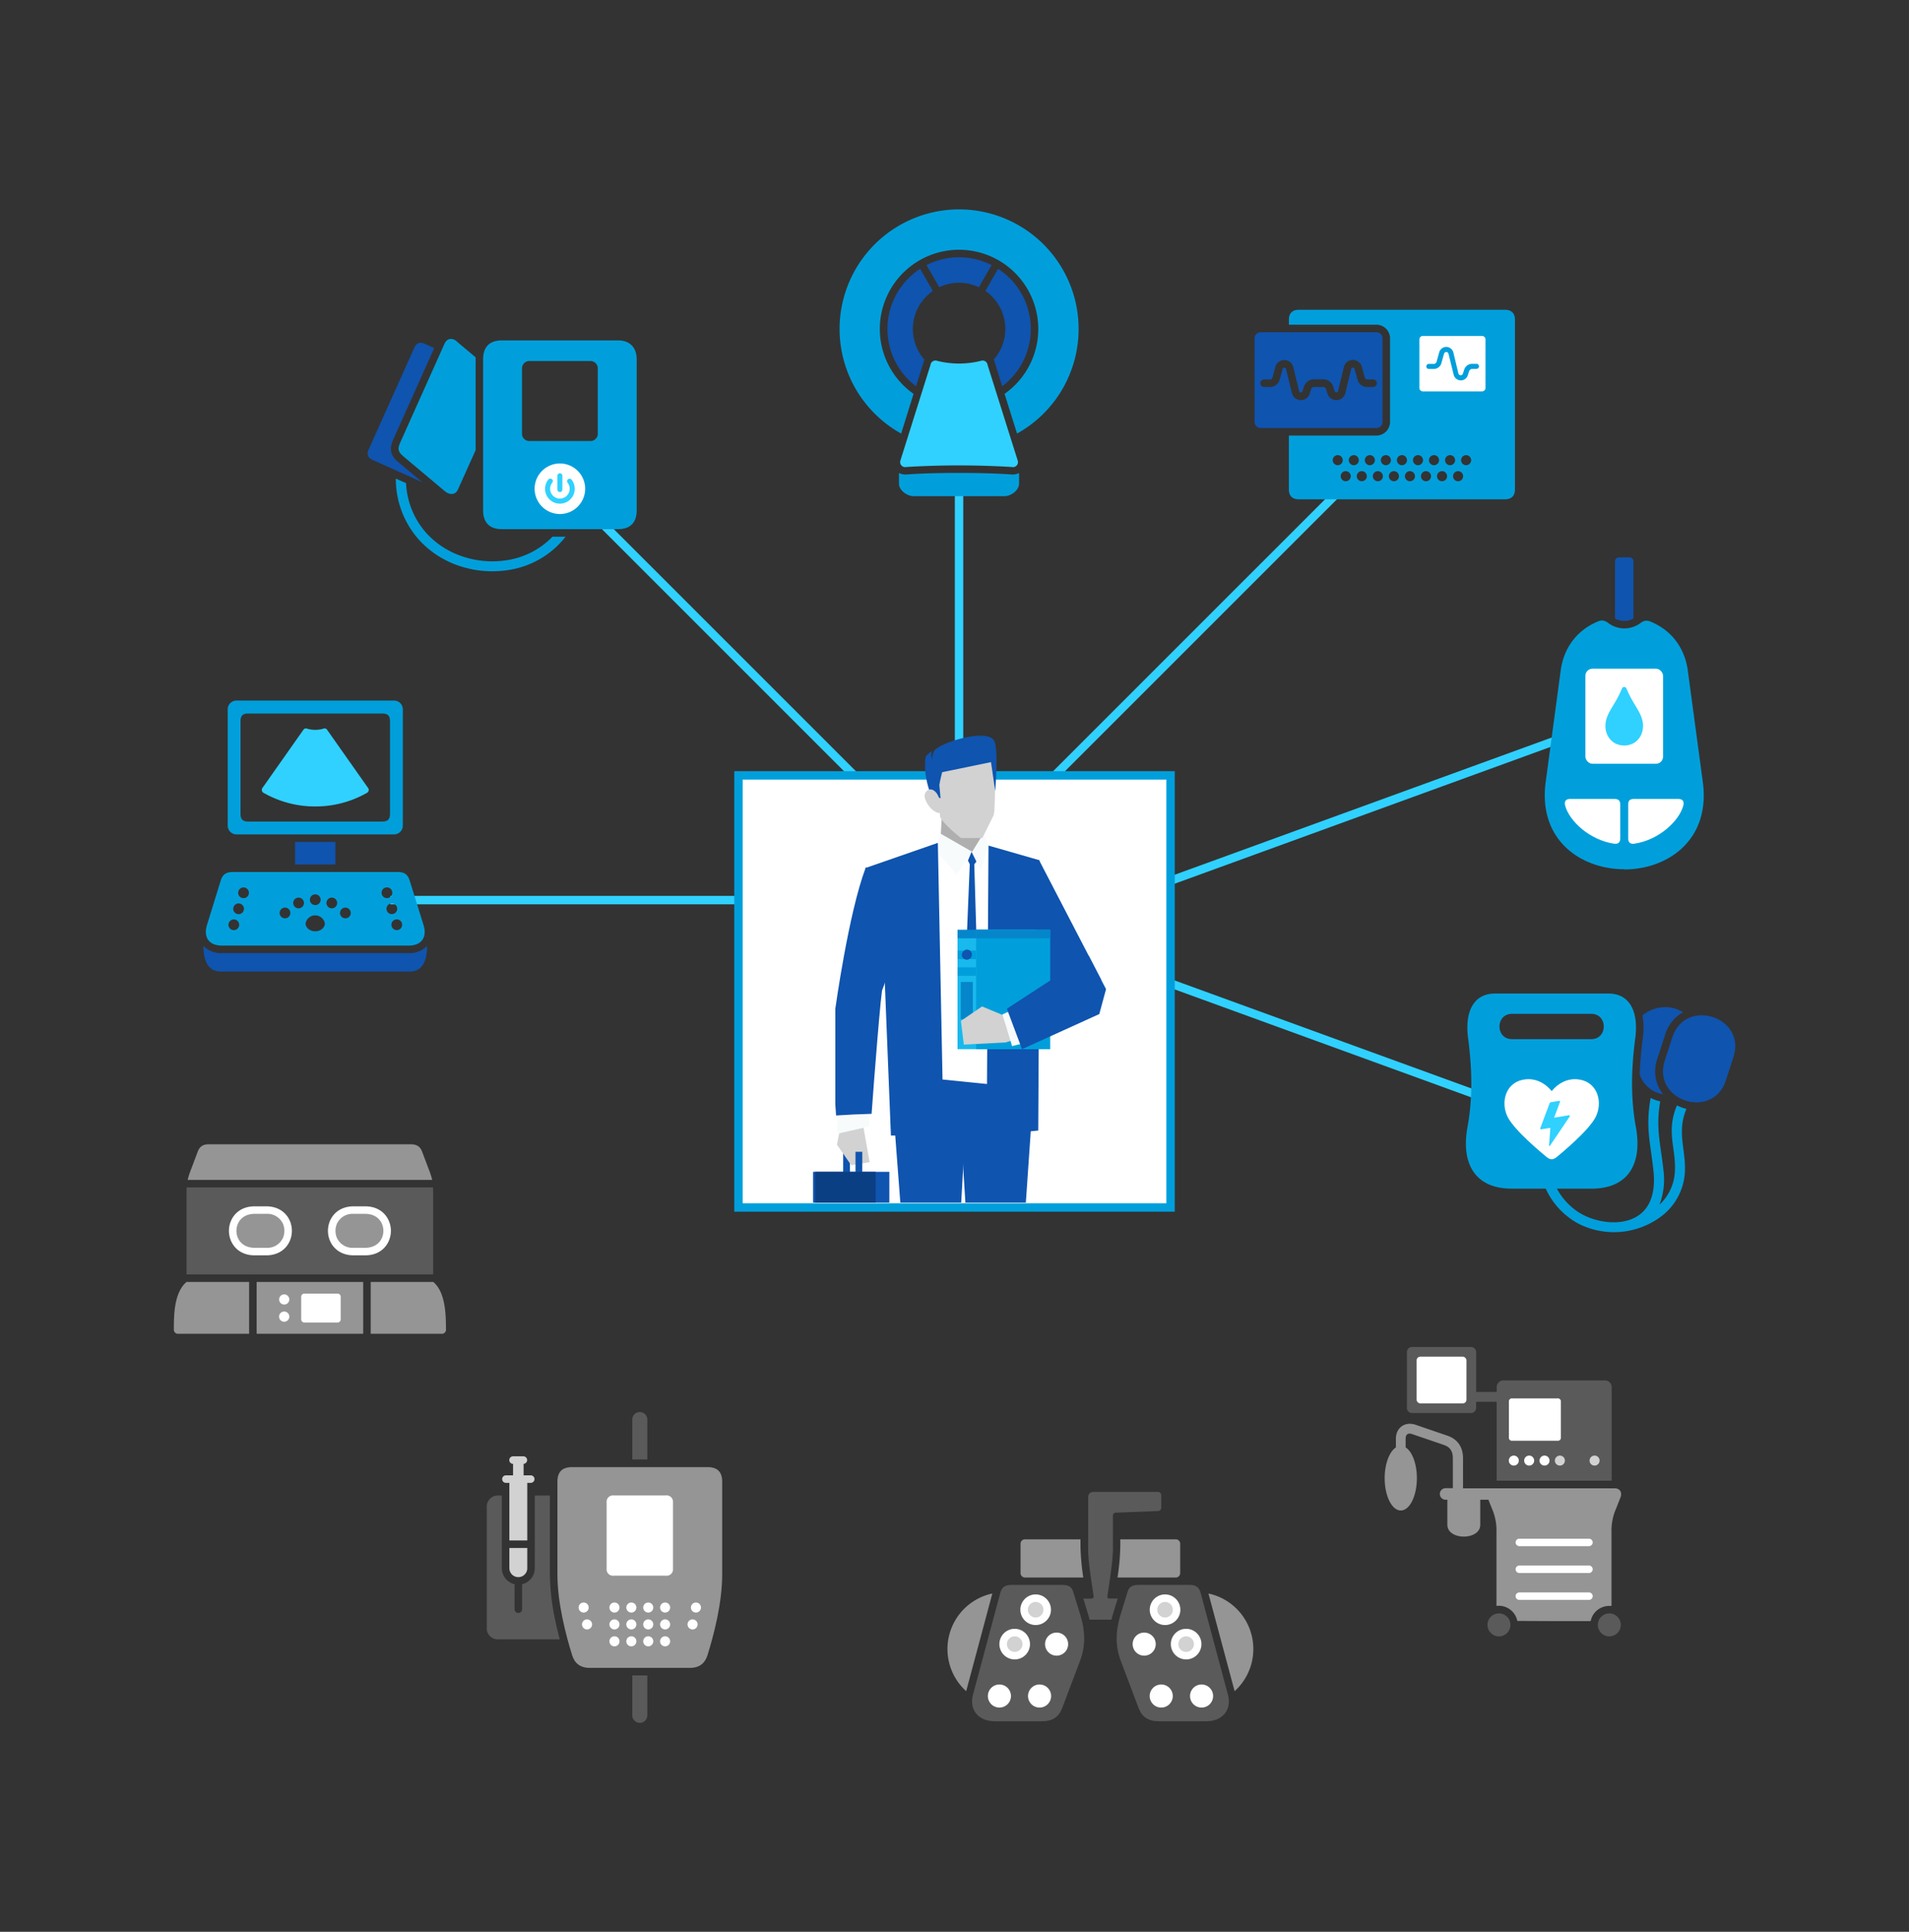 <svg id="Layer_1" data-name="Layer 1" xmlns="http://www.w3.org/2000/svg" xmlns:xlink="http://www.w3.org/1999/xlink" viewBox="0 0 680 688.08"><rect x="0" y="0" width="680" height="688.08" fill="#333333" stroke="none"/><defs><style>.cls-1,.cls-2{fill:none;}.cls-2{stroke:#30d1ff;}.cls-2,.cls-3{stroke-miterlimit:10;stroke-width:3px;}.cls-17,.cls-3,.cls-6{fill:#fff;}.cls-3{stroke:#009fdb;}.cls-4{clip-path:url(#clip-path);}.cls-14,.cls-5{fill:#0f54af;}.cls-7{fill:#afafaf;}.cls-19,.cls-8{fill:#d2d2d2;}.cls-9{fill:#f7fbfc;}.cls-10{fill:#0b3f83;}.cls-11{fill:#18b9ed;}.cls-12,.cls-15{fill:#009fdb;}.cls-13{fill:#0586cb;}.cls-14,.cls-15,.cls-16,.cls-17,.cls-18,.cls-19,.cls-20{fill-rule:evenodd;}.cls-16{fill:#30d1ff;}.cls-18{fill:#5a5a5a;}.cls-20{fill:#959595;}</style><clipPath id="clip-path"><polygon class="cls-1" points="264.78 428.36 415.22 428.36 415.22 347.58 415.22 257.99 264.78 257.99 264.78 428.36"/></clipPath></defs><title>healthcare-section1-img2</title><line class="cls-2" x1="532.05" y1="392.18" x2="386.16" y2="339.08"/><line class="cls-2" x1="557.12" y1="262.7" x2="411.24" y2="315.79"/><line class="cls-2" x1="139.06" y1="320.61" x2="294.31" y2="320.61"/><line class="cls-2" x1="341.62" y1="174.11" x2="341.62" y2="303.01"/><line class="cls-2" x1="477.59" y1="174.36" x2="367.81" y2="284.13"/><line class="cls-2" x1="202.41" y1="174.36" x2="312.19" y2="284.13"/><rect class="cls-3" x="263.05" y="276.18" width="153.91" height="153.91"/><g class="cls-4"><polygon class="cls-5" points="302.68 558.44 301.24 551.46 293.81 551.96 291.17 557.52 289.1 559.22 289.1 563.58 302.68 563.58 302.68 558.44"/><polygon class="cls-5" points="380.04 560.6 361.51 552.34 356.68 552.08 352.31 558.34 352.02 563.58 378.44 563.58 380.04 560.6"/><path class="cls-6" d="M333.23,308.48l-12.56-8.27-2.17,6.6s8.16,8.86,8.34,9.89C327.39,315.77,333.23,308.48,333.23,308.48Z"/><path class="cls-6" d="M326.83,316.79a.12.12,0,0,0,0-.09C326.79,316.79,326.77,316.82,326.83,316.79Z"/><polygon class="cls-6" points="339.77 306.01 337.9 300.94 333.23 308.48 336.62 315.93 339.77 306.01"/><path class="cls-5" d="M350.74,518.67c.08.42,1,9,1,9s4.24.06,4.32-.21,0-9.8,0-9.8Z"/><rect class="cls-5" x="300.34" y="410.26" width="2.4" height="11.85"/><polygon class="cls-5" points="327.15 527.66 329.5 522.73 336.1 522.27 337.38 528.48 337.38 533.06 325.31 533.06 325.31 529.17 327.15 527.66"/><polygon class="cls-5" points="357.19 522.28 352.89 522.27 349.32 528.03 349.32 532.6 374.03 532.6 374.03 528.73 357.19 522.28"/><polygon class="cls-5" points="328.24 516.8 329.45 523.81 336.12 523.81 336.68 516.05 328.24 516.8"/><polygon class="cls-5" points="322.27 382.11 322.33 400.7 331.44 407.49 362.06 399.26 362.44 379.28 322.27 382.11"/><polygon class="cls-5" points="342.15 400.58 350 526.62 358.9 522.94 368.46 384.11 342.15 400.58"/><path class="cls-6" d="M365.14,372.15a6.36,6.36,0,0,1-.23-1.84c.39-20.89,1.27-41.49,5.92-61.81-7-2.28-16.89-7.42-22.58-8.28-10.66-1.63-28,6.27-33.81,9.78-1.78,1.08-3.57-.39-4.43.28-2.47,1.92,11.84,40.46,14.38,54.81l-.25,18.24,27.32,2.77S367.13,384.94,365,375A11,11,0,0,1,365.14,372.15Z"/><path class="cls-7" d="M334.94,302.49c.07,2.19.79.77,7.48.91,8.1.16,7.31-1,7.36-6.26,0-3.43.11-18.58.11-18.58l-14,4.42S334.88,300.3,334.94,302.49Z"/><path class="cls-5" d="M308.33,309.16c-6.08,16.12-10.78,50.14-10.78,50.14l14.06-2.94c4.08-3.6,4.76-12.09,5.89-15.87,1.05-3.49,2.62-10.27,2.6-12.54C320.06,322.93,309.12,307.05,308.33,309.16Z"/><polygon class="cls-8" points="322.19 373.03 322.42 372.61 321.68 372.78 322.19 373.03"/><path class="cls-5" d="M370.05,306.23l22.26,42.87-9,9.8-3.25,1.73L370.46,357s-8.76-15.77-8.52-18C362.48,334,370.05,306.23,370.05,306.23Z"/><path class="cls-5" d="M344.5,390.92H317.87S327.52,520,328.7,523.81a9.09,9.09,0,0,0,8-.35C337.6,514.27,344.5,390.92,344.5,390.92Z"/><path class="cls-9" d="M335.14,297l-1.94,5.86s7.88,8.55,7.41,8.89,5.69-8.35,5.69-8.35Z"/><polygon class="cls-9" points="349.32 310 346.3 303.38 350.44 296.68 352.11 301.19 349.32 310"/><polygon class="cls-5" points="334.07 300.22 336.13 404.46 317.35 404.46 314.36 329.41 308.33 309.16 334.07 300.22"/><polygon class="cls-5" points="352.11 301.19 351.46 404.46 369.83 402.69 370.25 324.77 370.25 306.4 352.11 301.19"/><polygon class="cls-5" points="346.07 303.4 344.79 306.53 345.4 307.74 346.07 309.08 347.81 306.89 346.07 303.4"/><polygon class="cls-5" points="345.47 373.09 348.83 367.44 347.03 307.51 345.47 307.22 343.05 366.07 345.47 373.09"/><polygon class="cls-8" points="303.85 390.86 301.29 391.86 298.12 407.71 303.21 415.04 309.77 413.95 307.19 399.43 303.85 390.86"/><polygon class="cls-9" points="309.61 401.26 309.61 390.86 305.38 396.03 298.27 392.02 298.27 403.81 309.61 401.26"/><path class="cls-5" d="M310.47,396.73c.81-11.44,3.42-45.07,4-45.31l-5.36-4.89L297.55,359.3v34.08l.27,3.94Q304.15,396.9,310.47,396.73Z"/><path class="cls-8" d="M354.61,271.78c-.38-4.84-2.9-2.7-9.7-5.15a12.12,12.12,0,0,0-5.08-.65,12.57,12.57,0,0,0-6.84,2.68c.75,7.45,1.18,14.95,1.91,22.4,1.16,2.53,7.39,7.43,7.39,7.43h7.63l4.06-8.18.25-1.77S354.75,273.64,354.61,271.78Z"/><path class="cls-5" d="M333.16,267.26c-.85,3-.43,10.64.83,16.13a65.14,65.14,0,0,1,1.62-8.34L353,271.47l1.5,10.24s1.13-13.16-.14-17.34C352.56,258.64,333.8,265,333.16,267.26Z"/><path class="cls-5" d="M331.91,283.77s-3.34-7.15-2.16-14.29a8.77,8.77,0,0,1,2.16-1.94s-.35.62,0,3c.41-2.85.85-3.42,1.92-4.08s.75,13,.75,13l.45,4.84Z"/><path class="cls-8" d="M329.36,283.12c-.33,2.44,3.7,7.9,6.73,6.16,0,0-1.17-5.39-2.72-7.07C331.35,280,329.53,281.87,329.36,283.12Z"/><rect class="cls-5" x="289.61" y="417.4" width="27.18" height="41.07"/><rect class="cls-5" x="304.74" y="410.26" width="2.41" height="11.85"/><rect class="cls-10" x="290.35" y="417.4" width="21.55" height="22.33"/><rect class="cls-6" x="300.34" y="437.94" width="3.61" height="5.08"/><polygon class="cls-11" points="341.08 334.22 341.08 373.7 368.9 373.7 368.9 331.16 347.71 331.16 341.08 334.22"/><rect class="cls-12" x="347.71" y="331.16" width="26.39" height="42.54"/><rect class="cls-13" x="341.08" y="331.16" width="6.63" height="3.06"/><rect class="cls-12" x="341.08" y="338.59" width="6.63" height="3.06"/><rect class="cls-12" x="341.08" y="344.54" width="6.63" height="3.05"/><rect class="cls-13" x="347.71" y="331.16" width="26.39" height="3.06"/><path class="cls-5" d="M342.62,340.36a1.8,1.8,0,1,0,1.77-2.13A2,2,0,0,0,342.62,340.36Z"/><rect class="cls-13" x="342.25" y="349.76" width="4.28" height="13.27"/><polygon class="cls-8" points="366.98 368.58 364.79 360.1 359.24 362.4 349.81 358.49 342.28 363.64 343.33 372.08 358.19 371.31 366.98 368.58"/><path class="cls-9" d="M370.08,355.59l5.06,9.3c-2,1.9-4.09,3.79-6.16,5.64l-8.48,2.08-3.42-11.3Z"/><polygon class="cls-5" points="358.65 359.3 364.05 373.7 391.57 361.2 393.98 352.33 387.76 340.34 358.65 359.3"/></g><polygon class="cls-14" points="119.48 299.88 119.48 307.93 112.3 307.93 105.12 307.93 105.12 299.88 119.48 299.88 119.48 299.88"/><path class="cls-15" d="M150.89,329.56,146,313.85c-.69-2.37-1.93-3.28-4.38-3.24H82.94c-2.46,0-3.7.87-4.38,3.24L73.7,329.56c-1.33,4.46.92,7.3,5.43,7.25h66.34C150,336.86,152.23,334,150.89,329.56Zm-38.59-11a1.91,1.91,0,1,1-1.91,1.9A1.9,1.9,0,0,1,112.3,318.56Zm-29,12.75a1.91,1.91,0,1,1,1.9-1.9A1.91,1.91,0,0,1,83.26,331.31ZM85,325.62a1.91,1.91,0,1,1,1.9-1.91A1.91,1.91,0,0,1,85,325.62Zm1.76-5.7a1.91,1.91,0,1,1,1.9-1.9A1.9,1.9,0,0,1,86.78,319.92Zm14.76,7.18a1.91,1.91,0,1,1,1.91-1.91A1.91,1.91,0,0,1,101.54,327.1Zm4.85-3.56a1.91,1.91,0,1,1,1.9-1.9A1.9,1.9,0,0,1,106.39,323.54Zm5.91,8.18c-1.89,0-3.43-1.27-3.43-2.83a3.49,3.49,0,0,1,6.86,0C115.73,330.45,114.19,331.72,112.3,331.72Zm5.91-8.18a1.91,1.91,0,1,1,1.91-1.9A1.9,1.9,0,0,1,118.21,323.54Zm4.85,3.56a1.91,1.91,0,1,1,1.9-1.91A1.91,1.91,0,0,1,123.06,327.1ZM135.92,318a1.91,1.91,0,1,1,1.9,1.9A1.91,1.91,0,0,1,135.92,318Zm1.75,5.69a1.91,1.91,0,1,1,1.91,1.91A1.91,1.91,0,0,1,137.67,323.71Zm3.67,7.6a1.91,1.91,0,1,1,1.9-1.9A1.91,1.91,0,0,1,141.34,331.31Z"/><path class="cls-14" d="M152.13,336.94c0,6.44-2.39,9.11-6.19,9.11H78.66c-3.8,0-6.19-2.67-6.2-9.11a8.68,8.68,0,0,0,6.67,2.55h66.34a8.63,8.63,0,0,0,6.66-2.55Z"/><path class="cls-16" d="M112.3,287.26a37.06,37.06,0,0,0,18.37-4.83,1.19,1.19,0,0,0,.36-1.88L116.56,260a1.08,1.08,0,0,0-1.4-.45,10,10,0,0,1-5.73,0,1.09,1.09,0,0,0-1.4.45L93.56,280.55a1.2,1.2,0,0,0,.37,1.88,37.06,37.06,0,0,0,18.37,4.83Z"/><path class="cls-15" d="M140.37,249.54H84.23a3.12,3.12,0,0,0-3.12,3.12v41.42a3.12,3.12,0,0,0,3.12,3.12h56.14a3.12,3.12,0,0,0,3.12-3.12V252.66A3.12,3.12,0,0,0,140.37,249.54Zm-1.45,40.35c0,1.94-.81,2.74-2.74,2.74H88.42c-1.94,0-2.74-.79-2.74-2.74v-33c0-2,.79-2.74,2.74-2.74h47.76c1.94,0,2.74.8,2.74,2.74Z"/><path class="cls-15" d="M341.62,74.58a42.6,42.6,0,0,1,20.66,79.85l-4.45-14.15a28.22,28.22,0,1,0-36.17-3.15,29,29,0,0,0,3.75,3.15L321,154.43a42.6,42.6,0,0,1,20.67-79.85Z"/><path class="cls-16" d="M322.8,166.34a315.12,315.12,0,0,1,37.64,0A1.77,1.77,0,0,0,362.5,164l-10.71-34a1.78,1.78,0,0,0-2.35-1.48,32,32,0,0,1-15.64,0,1.79,1.79,0,0,0-2.36,1.48l-10.7,34a1.77,1.77,0,0,0,2.06,2.33Z"/><path class="cls-15" d="M363,168.47v3.8c0,2.37-2.86,4.46-5.23,4.46H325.46c-2.37,0-5.24-2.09-5.24-4.46v-3.8a5.16,5.16,0,0,0,1.27.45A5.85,5.85,0,0,0,323,169c4.87-.37,11.72-.55,18.61-.55s13.74.18,18.63.55a5.65,5.65,0,0,0,1.5-.08h0a5,5,0,0,0,1.27-.45Z"/><path class="cls-14" d="M359.68,99.12a25.91,25.91,0,0,0-4.15-3.37L351,103.63a16.46,16.46,0,0,1,2.95,24.47,5.07,5.07,0,0,1,.43,1.15l2.62,8.33a27.28,27.28,0,0,0,2.7-2.34,25.54,25.54,0,0,0,0-36.12Z"/><path class="cls-14" d="M329.3,128.1a16.46,16.46,0,0,1,3-24.47l-4.55-7.88a25.91,25.91,0,0,0-4.15,3.37,25.54,25.54,0,0,0,0,36.12,26.07,26.07,0,0,0,2.69,2.34l2.59-8.2a4.63,4.63,0,0,1,.46-1.28Z"/><path class="cls-14" d="M334.57,102.3a16.42,16.42,0,0,1,14.1,0l4.55-7.88a25.59,25.59,0,0,0-23.2,0Z"/><path class="cls-14" d="M490,118.34H449.35a2.23,2.23,0,0,0-2.46,2.45V150a2.23,2.23,0,0,0,2.46,2.46H490a2.23,2.23,0,0,0,2.46-2.46v-29.2A2.23,2.23,0,0,0,490,118.34Zm-.91,19.51h-1.89a3.54,3.54,0,0,1-3.63-2.61l-1-3.63c-.09-.32-.29-.67-.67-.67a.69.69,0,0,0-.63.62l-2,8.27a3.31,3.31,0,0,1-6.41.38l-.46-1.43a1.13,1.13,0,0,0-1.21-.93h-3a1.11,1.11,0,0,0-1.2.93l-.47,1.43a3.3,3.3,0,0,1-5,1.73,3.4,3.4,0,0,1-1.39-2.11l-2-8.27a.72.72,0,0,0-.64-.62c-.39,0-.57.35-.67.67l-1,3.63a3.54,3.54,0,0,1-3.64,2.61h-1.89a1.34,1.34,0,1,1,0-2.68h1.89c.55,0,.9-.1,1.07-.67l1-3.6a3.3,3.3,0,0,1,6.47,0l2,8.28a.8.8,0,0,0,.29.5.61.61,0,0,0,.66,0,.66.66,0,0,0,.3-.38l.47-1.43a3.78,3.78,0,0,1,3.75-2.78h3a3.77,3.77,0,0,1,3.75,2.78l.47,1.43a.62.62,0,0,0,.64.46c.35,0,.54-.28.62-.61l2-8.28a3.3,3.3,0,0,1,6.48,0l1,3.6c.18.57.52.67,1.07.67h1.89a1.34,1.34,0,0,1,0,2.68Z"/><path class="cls-15" d="M536.07,110.34H462.69c-2.69,0-3.58,1.61-3.58,3.58v1.74H490a4.89,4.89,0,0,1,5.14,5.13V150a4.9,4.9,0,0,1-5.14,5.14h-30.9v19.13c0,2,.89,3.58,3.58,3.58h73.38c2.68,0,3.58-1.61,3.58-3.58V113.92C539.65,112,538.75,110.34,536.07,110.34Zm-61.35,53.57a1.79,1.79,0,1,1,1.79,1.79A1.79,1.79,0,0,1,474.72,163.91Zm4.65,7.5a1.79,1.79,0,1,1,1.78-1.78A1.79,1.79,0,0,1,479.37,171.41Zm1.07-7.5a1.79,1.79,0,1,1,1.79,1.79A1.79,1.79,0,0,1,480.44,163.91Zm4.65,7.5a1.79,1.79,0,1,1,1.78-1.78A1.79,1.79,0,0,1,485.09,171.41Zm1.07-7.5a1.79,1.79,0,1,1,1.78,1.79A1.79,1.79,0,0,1,486.16,163.91Zm4.64,7.5a1.79,1.79,0,1,1,1.79-1.78A1.78,1.78,0,0,1,490.8,171.41Zm1.07-7.5a1.79,1.79,0,1,1,1.79,1.79A1.79,1.79,0,0,1,491.87,163.91Zm4.65,7.5a1.79,1.79,0,1,1,1.79-1.78A1.79,1.79,0,0,1,496.52,171.41Zm1.07-7.5a1.79,1.79,0,1,1,1.79,1.79A1.79,1.79,0,0,1,497.59,163.91Zm4.65,7.5a1.79,1.79,0,1,1,1.78-1.78A1.79,1.79,0,0,1,502.24,171.41Zm1.07-7.5a1.79,1.79,0,1,1,1.78,1.79A1.79,1.79,0,0,1,503.31,163.91Zm4.64,7.5a1.79,1.79,0,1,1,1.79-1.78A1.78,1.78,0,0,1,508,171.41Zm1.07-7.5a1.79,1.79,0,1,1,1.79,1.79A1.79,1.79,0,0,1,509,163.91Zm4.65,7.5a1.79,1.79,0,1,1,1.79-1.78A1.79,1.79,0,0,1,513.67,171.41Zm1.07-7.5a1.79,1.79,0,1,1,1.79,1.79A1.79,1.79,0,0,1,514.74,163.91Zm4.65,7.5a1.79,1.79,0,1,1,1.78-1.78A1.79,1.79,0,0,1,519.39,171.41Zm2.85-5.71a1.79,1.79,0,1,1,1.79-1.79A1.79,1.79,0,0,1,522.24,165.7Z"/><path class="cls-17" d="M527.77,119.66H507a1.28,1.28,0,0,0-1.41,1.41V138a1.27,1.27,0,0,0,1.41,1.4h20.74a1.27,1.27,0,0,0,1.41-1.4V121.07A1.28,1.28,0,0,0,527.77,119.66Zm-1.89,11.75h-1.32a1.23,1.23,0,0,0-1.31,1l-.41,1.25a2.61,2.61,0,0,1-2.61,1.83,2.65,2.65,0,0,1-2.45-2.13L516,126.12a.89.89,0,0,0-.82-.75c-.47,0-.73.37-.85.79l-.89,3.17a2.83,2.83,0,0,1-2.91,2.08h-1.66a.9.9,0,0,1,0-1.79h1.66a1.06,1.06,0,0,0,1.2-.79l.88-3.15a2.61,2.61,0,0,1,5.12,0l1.74,7.24a.87.87,0,0,0,.8.75.83.83,0,0,0,.83-.6l.41-1.24a3,3,0,0,1,3-2.24h1.32a.9.9,0,1,1,0,1.79Z"/><path class="cls-14" d="M593,377.8l2.69-8.32c4.64-14.33,26.43-7.28,21.79,7l-2.7,8.33c-4.64,14.33-26.42,7.27-21.78-7.06Z"/><path class="cls-14" d="M584.07,382.61c.14-4,.49-8,1-11.95a34.84,34.84,0,0,0,.36-4.67,24.2,24.2,0,0,0-.39-4.3c3.91-3.35,10.13-4,14.47-1.12a13.59,13.59,0,0,0-6.41,8.09L590.4,377a13.23,13.23,0,0,0,2,12.77,10.47,10.47,0,0,1-8.36-7.15Z"/><path class="cls-15" d="M538.54,423.39h12.07a26.74,26.74,0,0,0,11.69,12.5,28,28,0,0,0,29-2.3,21.17,21.17,0,0,0,8.83-15.52c.63-8.25-3-14.49.59-23.11-.41-.1-.81-.21-1.21-.34a15.7,15.7,0,0,1-2.17-.89c-4.06,9.73-.1,15.37-.77,24.08a17.32,17.32,0,0,1-5.44,11.28,25.37,25.37,0,0,0,1.4-12.29c-.95-9.09-2.83-14.83-1.15-24.51a13.62,13.62,0,0,1-3.4-1.2c-1.94,10.54,0,16.25,1,26.08.48,4.59,0,9.08-2.14,12.45-5.06,7.91-17.31,6.61-24.18,2.39a22.93,22.93,0,0,1-8.08-8.62H566.9c13.8,0,18.06-9.73,15.81-21.94-1.93-10.52-1.6-20.81-.28-31.17,1.42-9.81-1.81-16.4-9.52-16.39H532.53c-7.71,0-10.94,6.58-9.52,16.39,1.32,10.36,1.65,20.65-.28,31.17C520.48,413.66,524.74,423.39,538.54,423.39Zm0-62.26h28.29c5.92,0,5.92,9,0,9H538.57C532.65,370.13,532.65,361.13,538.57,361.13Z"/><path class="cls-17" d="M554.68,412c-1.43,1.22-2.49,1.22-3.92,0s-11.18-9.17-13.7-14.12-1-12,5.41-13.29,10.25,4.07,10.25,4.07,3.86-5.36,10.25-4.07,7.93,8.35,5.41,13.29S556.22,410.67,554.68,412Z"/><path class="cls-16" d="M555.69,392.54a.3.3,0,0,0-.36-.42l-2.68.44a.82.82,0,0,0-.73.58l-3.24,8.66a.32.32,0,0,0,.37.45l3.21-.53-.48,6.26a.18.18,0,0,0,.34.11l7-10.37c.16-.24,0-.52-.33-.47l-5.2.87,2.08-5.58Z"/><path class="cls-15" d="M201.49,191.16H196.8a28.5,28.5,0,0,1-16.05,8.34,33.15,33.15,0,0,1-15.66-1.19,30.36,30.36,0,0,1-13.2-8.41,28.74,28.74,0,0,1-7.25-17.8L141,170.47a32.53,32.53,0,0,0,8.25,21.81A33.8,33.8,0,0,0,164,201.7,36.83,36.83,0,0,0,181.33,203a31.78,31.78,0,0,0,20.16-11.86Z"/><path class="cls-14" d="M151.28,122.45l3.4,1.53-14.59,32.55c-1.43,3.17-1.12,5.64,1.64,7.95l8.71,7.29-17.71-7.94c-1.74-.78-2.19-2-1.42-3.71l16.26-36.25c.77-1.74,2-2.2,3.71-1.42Z"/><path class="cls-15" d="M162.66,121.6l6.76,5.67c0,.22,0,.44,0,.67v32.41l-6.29,14c-.92,2.05-3,2-4.63.65l-15-12.6c-1.93-1.62-1.78-2.9-.92-4.81l15.76-35.16c.9-2,2.76-2.21,4.37-.86Z"/><path class="cls-15" d="M220.11,121.25H178.77c-4.72,0-6.68,2.66-6.68,6.69V181.8c0,4,2,6.68,6.68,6.68h41.34c4.72,0,6.68-2.66,6.68-6.68V127.94C226.79,123.91,224.48,121.25,220.11,121.25Zm-7.18,33a2.6,2.6,0,0,1-2.83,2.83H188.78a2.6,2.6,0,0,1-2.83-2.83V131.44a2.6,2.6,0,0,1,2.83-2.83H210.1a2.6,2.6,0,0,1,2.83,2.83Z"/><path class="cls-17" d="M199.44,165.09a9,9,0,1,0,9,9,9,9,0,0,0-9-9Z"/><path class="cls-16" d="M198.55,169.47v4.91a.89.89,0,1,0,1.78,0v-4.91a.89.89,0,1,0-1.78,0Z"/><path class="cls-16" d="M202.18,171.94a3.43,3.43,0,0,1,.75,2.17,3.49,3.49,0,1,1-6.23-2.17.89.89,0,1,0-1.39-1.11,5.28,5.28,0,1,0,9.41,3.28,5.24,5.24,0,0,0-1.15-3.28.89.89,0,0,0-1.39,1.11Z"/><path class="cls-15" d="M578.56,309.69c15.39,0,30.78-10.38,28-31.13l-5.27-39.14c-1.07-9.23-6.54-15.24-13.35-18-1.49-.63-2.47-.35-3.79.65A9.56,9.56,0,0,1,573,222c-1.32-1-2.3-1.28-3.79-.65-6.81,2.79-12.28,8.8-13.35,18l-5.27,39.14c-2.8,20.75,12.59,31.13,28,31.13Z"/><path class="cls-14" d="M576.94,198.53h3.25a1.44,1.44,0,0,1,1.66,1.66v20.14a7.2,7.2,0,0,1-1.18.5,6.89,6.89,0,0,1-5.39-.5V200.19c0-1.14.51-1.66,1.66-1.66Z"/><rect class="cls-6" x="564.73" y="238.18" width="27.66" height="33.87" rx="2.53"/><path class="cls-16" d="M578.56,265.54c-4.62,0-7.23-4.05-6.61-8.16.59-3.94,3.39-6.29,5.81-12.13a.85.85,0,0,1,1.6,0c2.42,5.84,5.22,8.19,5.81,12.13.62,4.11-2,8.16-6.61,8.16Z"/><path class="cls-17" d="M597.9,284.58c1.49,0,2.06.9,1.73,2.28-1.44,5.58-8.76,12.38-17.49,13.66-1.24.18-2.13-.35-2.15-1.74V286.42c0-1.32.71-1.85,2-1.84Z"/><path class="cls-17" d="M559.23,284.58h15.9c1.29,0,2,.52,2,1.84v12.36c0,1.39-.91,1.92-2.15,1.74-8.72-1.28-16.05-8.08-17.48-13.66-.33-1.38.24-2.28,1.73-2.28Z"/><path class="cls-18" d="M195.88,532.7H190.5v25.87a5.86,5.86,0,0,1-4.53,5.71v8.91a1.34,1.34,0,0,1-2.68,0v-8.91a5.86,5.86,0,0,1-4.53-5.71V532.7h-1.19a3.93,3.93,0,0,0-4.18,4.18v42.86a3.93,3.93,0,0,0,4.18,4.18h21.82c-.58-2.21-1.15-4.58-1.66-7a82.07,82.07,0,0,1-1.85-16.13v-28Z"/><path class="cls-19" d="M186.51,521.41v4.09h2.54a1.34,1.34,0,0,1,0,2.68h-1.23V548.7h-6.38V528.18h-1.23a1.34,1.34,0,1,1,0-2.68h2.54v-4.09a1.34,1.34,0,0,1,0-2.68h3.68a1.34,1.34,0,0,1,0,2.68Z"/><path class="cls-19" d="M187.82,551.38v7.19a3.19,3.19,0,0,1-6.38,0v-7.19Z"/><path class="cls-20" d="M227.91,594.09H210.12c-3.45,0-5.38-1.64-6.29-4.42-2.26-7.26-5.27-18.65-5.27-28.92v-33c0-3.47,1.71-5.17,5.17-5.17h48.35c3.46,0,5.17,1.7,5.17,5.17v33c0,10.27-3,21.66-5.27,28.92-.9,2.78-2.84,4.42-6.29,4.42Z"/><path class="cls-18" d="M225.23,505.8a2.68,2.68,0,1,1,5.35,0v14.05h-5.35V505.8Z"/><path class="cls-18" d="M230.58,596.77v14.05a2.68,2.68,0,1,1-5.35,0V596.77h5.35Z"/><path class="cls-17" d="M218.58,532.66a2.26,2.26,0,0,0-2.49,2.49v23.62a2.26,2.26,0,0,0,2.49,2.48h18.65a2.26,2.26,0,0,0,2.49-2.48V535.15a2.26,2.26,0,0,0-2.49-2.49Z"/><path class="cls-17" d="M218.88,570.8a1.79,1.79,0,1,0,1.79,1.78,1.78,1.78,0,0,0-1.79-1.78Z"/><path class="cls-17" d="M207.91,570.8a1.79,1.79,0,1,0,1.78,1.78,1.79,1.79,0,0,0-1.78-1.78Z"/><path class="cls-17" d="M218.88,576.81a1.79,1.79,0,1,0,1.79,1.79,1.79,1.79,0,0,0-1.79-1.79Z"/><path class="cls-17" d="M209.11,576.81a1.79,1.79,0,1,0,1.79,1.79,1.79,1.79,0,0,0-1.79-1.79Z"/><path class="cls-17" d="M218.88,582.83a1.79,1.79,0,1,0,1.79,1.78,1.78,1.78,0,0,0-1.79-1.78Z"/><path class="cls-17" d="M224.9,570.8a1.79,1.79,0,1,0,1.78,1.78,1.79,1.79,0,0,0-1.78-1.78Z"/><path class="cls-17" d="M224.9,576.81a1.79,1.79,0,1,0,1.78,1.79,1.79,1.79,0,0,0-1.78-1.79Z"/><path class="cls-17" d="M224.9,582.83a1.79,1.79,0,1,0,1.78,1.78,1.79,1.79,0,0,0-1.78-1.78Z"/><path class="cls-17" d="M230.91,570.8a1.79,1.79,0,1,0,1.79,1.78,1.78,1.78,0,0,0-1.79-1.78Z"/><path class="cls-17" d="M230.91,576.81a1.79,1.79,0,1,0,1.79,1.79,1.79,1.79,0,0,0-1.79-1.79Z"/><path class="cls-17" d="M230.91,582.83a1.79,1.79,0,1,0,1.79,1.78,1.78,1.78,0,0,0-1.79-1.78Z"/><path class="cls-17" d="M236.93,570.8a1.79,1.79,0,1,0,1.78,1.78,1.79,1.79,0,0,0-1.78-1.78Z"/><path class="cls-17" d="M247.9,570.8a1.79,1.79,0,1,0,1.79,1.78,1.78,1.78,0,0,0-1.79-1.78Z"/><path class="cls-17" d="M236.93,576.81a1.79,1.79,0,1,0,1.78,1.79,1.79,1.79,0,0,0-1.78-1.79Z"/><path class="cls-17" d="M246.7,576.81a1.79,1.79,0,1,0,1.79,1.79,1.79,1.79,0,0,0-1.79-1.79Z"/><path class="cls-17" d="M236.93,582.83a1.79,1.79,0,1,0,1.78,1.78,1.79,1.79,0,0,0-1.78-1.78Z"/><path class="cls-18" d="M66.45,453.94v-29c0-.72,0-1.38,0-2h87.8c0,.61.06,1.27.05,2v29H66.45Z"/><polygon class="cls-20" points="110.39 475.07 91.42 475.07 91.42 456.62 110.39 456.62 129.37 456.62 129.37 475.07 110.39 475.07 110.39 475.07"/><path class="cls-20" d="M132.05,456.62h22.29c4.49,3.77,4.48,12.14,4.52,16.78a1.48,1.48,0,0,1-1.72,1.67H132.05V456.62Z"/><path class="cls-20" d="M88.74,475.07H63.65a1.48,1.48,0,0,1-1.72-1.67c0-4.64,0-13,4.52-16.78H88.74v18.45Z"/><path class="cls-20" d="M66.85,420.27a21.75,21.75,0,0,1,.92-3l2.66-7.06c.73-1.94,2-2.67,4.15-2.63h71.63c2.12,0,3.42.69,4.15,2.63l2.66,7.06a21.75,21.75,0,0,1,.92,3Z"/><path class="cls-17" d="M108.52,460.76a1.14,1.14,0,0,0-1.23,1.23v7.85a1.14,1.14,0,0,0,1.23,1.22h11.62a1.14,1.14,0,0,0,1.23-1.22V462a1.15,1.15,0,0,0-1.23-1.23Z"/><path class="cls-17" d="M101.23,461.05a1.81,1.81,0,1,0,1.82,1.81,1.81,1.81,0,0,0-1.82-1.81Z"/><path class="cls-17" d="M101.23,467.15a1.82,1.82,0,1,0,1.82,1.82,1.82,1.82,0,0,0-1.82-1.82Z"/><path class="cls-17" d="M126,447.14h4.05c4.39,0,7.21-2.27,8.46-5.18a9,9,0,0,0,0-7.1c-1.25-2.91-4.07-5.18-8.46-5.18H126c-4.38,0-7.21,2.27-8.46,5.18a9.11,9.11,0,0,0,0,7.1c1.25,2.91,4.08,5.18,8.46,5.18Z"/><path class="cls-20" d="M120,440.91a6.13,6.13,0,0,0,6,3.55h4.05c3.15,0,5.15-1.56,6-3.55a6.32,6.32,0,0,0,.51-2.5,6.23,6.23,0,0,0-.51-2.49c-.85-2-2.85-3.56-6-3.56H126a6.12,6.12,0,0,0-6,3.56,6.4,6.4,0,0,0-.5,2.49,6.49,6.49,0,0,0,.5,2.5Z"/><path class="cls-17" d="M90.73,447.14h4.06c4.38,0,7.21-2.27,8.46-5.18a9.11,9.11,0,0,0,0-7.1c-1.25-2.91-4.08-5.18-8.46-5.18H90.73c-4.38,0-7.2,2.27-8.45,5.18a9,9,0,0,0,0,7.1c1.25,2.91,4.07,5.18,8.45,5.18Z"/><path class="cls-20" d="M84.74,440.91c.85,2,2.85,3.55,6,3.55h4.06a6.13,6.13,0,0,0,6-3.55,6.49,6.49,0,0,0,.5-2.5,6.4,6.4,0,0,0-.5-2.49,6.12,6.12,0,0,0-6-3.56H90.73c-3.14,0-5.14,1.56-6,3.56a6.23,6.23,0,0,0-.51,2.49,6.32,6.32,0,0,0,.51,2.5Z"/><path class="cls-18" d="M503.15,479.79h20.67a1.85,1.85,0,0,1,2,2v14h7.33v-1.38a2.43,2.43,0,0,1,2.71-2.71h35.51a2.44,2.44,0,0,1,2.72,2.71v33H533.13v-28.1H525.8v2a1.85,1.85,0,0,1-2,2H503.15a1.85,1.85,0,0,1-2-2V481.78a1.85,1.85,0,0,1,2-2Z"/><path class="cls-18" d="M573.25,574.68a4.09,4.09,0,1,1-4.09,4.09,4.1,4.1,0,0,1,4.09-4.09Z"/><path class="cls-18" d="M533.94,574.68a4.09,4.09,0,1,1-4.09,4.09,4.09,4.09,0,0,1,4.09-4.09Z"/><path class="cls-20" d="M553.6,577.42h13a6.73,6.73,0,0,1,6.61-5.4,7.38,7.38,0,0,1,.82,0V545.87a19.59,19.59,0,0,1,1.67-8.62l1.51-3.82c.69-1.74-.07-3.32-2.07-3.31h-54V519.48c0-4-1.86-6.87-5.67-8.14l-11.29-3.87c-3.76-1.22-6.95,1.07-6.95,5v3.08c-2.3,1.5-4,5.83-4,10.95,0,6.36,2.57,11.52,5.74,11.52s5.73-5.16,5.73-11.52c0-5.12-1.66-9.45-4-10.95v-3.08c0-1.49.8-2.18,2.26-1.68l11.29,3.86c2.37.79,3.26,2.36,3.26,4.79v10.64h-2.71a2.06,2.06,0,0,0,0,4.11h.76v8.91c0,5.63,11.72,5.63,11.72,0v-8.91h2.9l1.2,3a19.59,19.59,0,0,1,1.67,8.62v26.2a5.51,5.51,0,0,1,.81-.05,6.73,6.73,0,0,1,6.62,5.4Z"/><path class="cls-17" d="M541.2,560.29a1.33,1.33,0,0,1,0-2.66H566a1.33,1.33,0,1,1,0,2.66Z"/><path class="cls-17" d="M541.2,550.72a1.33,1.33,0,0,1,0-2.66H566a1.33,1.33,0,0,1,0,2.66Z"/><path class="cls-19" d="M568,518.47a1.78,1.78,0,1,0,1.78,1.77,1.77,1.77,0,0,0-1.78-1.77Z"/><path class="cls-19" d="M555.65,518.47a1.78,1.78,0,1,0,1.77,1.77,1.77,1.77,0,0,0-1.77-1.77Z"/><path class="cls-17" d="M550.18,518.47a1.78,1.78,0,1,0,1.77,1.77,1.77,1.77,0,0,0-1.77-1.77Z"/><path class="cls-17" d="M544.71,518.47a1.78,1.78,0,1,0,1.77,1.77,1.78,1.78,0,0,0-1.77-1.77Z"/><path class="cls-17" d="M539.24,518.47a1.78,1.78,0,1,0,1.77,1.77,1.78,1.78,0,0,0-1.77-1.77Z"/><path class="cls-17" d="M538.65,498.1a1.06,1.06,0,0,0-1.17,1.17V512a1.07,1.07,0,0,0,1.17,1.18h16.17A1.07,1.07,0,0,0,556,512V499.27a1.07,1.07,0,0,0-1.18-1.17Z"/><rect class="cls-6" x="504.61" y="483.24" width="17.75" height="16.63" rx="1.29"/><path class="cls-17" d="M541.2,569.87a1.33,1.33,0,0,1,0-2.66H566a1.33,1.33,0,1,1,0,2.66Z"/><path class="cls-20" d="M365.1,548.29h19.78v2.61a82.89,82.89,0,0,0,1,11H365.1a1.58,1.58,0,0,1-1.57-1.57V549.85a1.57,1.57,0,0,1,1.57-1.56Z"/><path class="cls-18" d="M423.79,564.53H405.65c-2.32,0-3.44.63-4,2.47L399,575.64c-1.63,5.52-1.78,10.8.32,16.19l6.29,16.64c1.27,3.25,3.57,4.68,7.42,4.63h16.67c5.68,0,9.15-4,7.71-9.43l-9.72-36.26c-.56-2.08-1.72-2.88-3.85-2.88Z"/><path class="cls-20" d="M439.78,602.38l-9.32-34.79a20.23,20.23,0,0,1,9.32,34.79Z"/><path class="cls-18" d="M360.15,564.53h18.14c2.32,0,3.44.63,4,2.47l2.66,8.64c1.63,5.52,1.78,10.8-.33,16.19l-6.29,16.64c-1.26,3.25-3.57,4.68-7.42,4.63H354.29c-5.68,0-9.15-4-7.71-9.43l9.72-36.26c.56-2.08,1.72-2.88,3.85-2.88Z"/><path class="cls-20" d="M344.16,602.38l9.32-34.79a20.23,20.23,0,0,0-9.32,34.79Z"/><path class="cls-18" d="M385.88,569.4h2.84a.74.74,0,0,0,.82-.95c-.06-.44-.13-.87-.19-1.3s-.12-.78-.17-1.16l-.18-1.18-.18-1.19c-.06-.4-.12-.8-.17-1.2s-.12-.8-.17-1.2-.12-.8-.17-1.2l-.15-1.2c-.05-.4-.1-.79-.14-1.19s-.09-.78-.13-1.17-.08-.78-.11-1.16-.07-.77-.09-1.14-.05-.75-.07-1.12,0-.73,0-1.09,0-.7,0-1.05V533.4c0-1.3.62-2,2.06-2h22.66a1.18,1.18,0,0,1,1.3,1.31v4.2a1.19,1.19,0,0,1-1.3,1.31l-14.85.58a1,1,0,0,0-1.05,1.09v11c0,.35,0,.7,0,1.05s0,.72-.05,1.09,0,.74-.06,1.12-.06.75-.09,1.14-.07.77-.11,1.16-.09.78-.13,1.17-.09.79-.14,1.19-.1.8-.16,1.2-.1.8-.16,1.2-.11.8-.17,1.2l-.18,1.2c-.06.4-.11.79-.17,1.19l-.18,1.18c-.06.38-.12.77-.17,1.16s-.13.86-.19,1.3c-.09.63.13.95.81.95h2.85l-1.68,5.46c-.2.68-.39,1.37-.55,2.07H388.1c-.16-.68-.34-1.41-.55-2.07l-1.67-5.46Z"/><path class="cls-20" d="M399.06,548.29v2.61a81.23,81.23,0,0,1-1,11h20.76a1.58,1.58,0,0,0,1.57-1.57V549.85a1.56,1.56,0,0,0-1.57-1.56Z"/><path class="cls-17" d="M376.37,581.51a4.11,4.11,0,1,0,4.11,4.11,4.11,4.11,0,0,0-4.11-4.11Z"/><path class="cls-17" d="M356,600a4.11,4.11,0,1,0,4.11,4.11A4.11,4.11,0,0,0,356,600Z"/><path class="cls-17" d="M370.3,600a4.11,4.11,0,1,0,4.11,4.11A4.11,4.11,0,0,0,370.3,600Z"/><path class="cls-17" d="M361.44,580.17a5.45,5.45,0,1,0,5.45,5.45,5.45,5.45,0,0,0-5.45-5.45Z"/><path class="cls-19" d="M361.44,582.85a2.77,2.77,0,1,0,2.77,2.77,2.77,2.77,0,0,0-2.77-2.77Z"/><path class="cls-17" d="M368.91,567.92a5.45,5.45,0,1,0,5.45,5.45,5.46,5.46,0,0,0-5.45-5.45Z"/><path class="cls-19" d="M368.91,570.6a2.77,2.77,0,1,0,2.77,2.77,2.76,2.76,0,0,0-2.77-2.77Z"/><path class="cls-17" d="M407.57,581.51a4.11,4.11,0,1,1-4.11,4.11,4.11,4.11,0,0,1,4.11-4.11Z"/><path class="cls-17" d="M428,600a4.11,4.11,0,1,1-4.1,4.11A4.11,4.11,0,0,1,428,600Z"/><path class="cls-17" d="M413.64,600a4.11,4.11,0,1,1-4.11,4.11,4.11,4.11,0,0,1,4.11-4.11Z"/><path class="cls-17" d="M422.51,580.17a5.45,5.45,0,1,1-5.45,5.45,5.44,5.44,0,0,1,5.45-5.45Z"/><path class="cls-17" d="M415,567.92a5.45,5.45,0,1,1-5.45,5.45,5.46,5.46,0,0,1,5.45-5.45Z"/><path class="cls-19" d="M422.51,582.85a2.77,2.77,0,1,1-2.77,2.77,2.77,2.77,0,0,1,2.77-2.77Z"/><path class="cls-19" d="M415,570.6a2.77,2.77,0,1,1-2.77,2.77A2.77,2.77,0,0,1,415,570.6Z"/></svg>